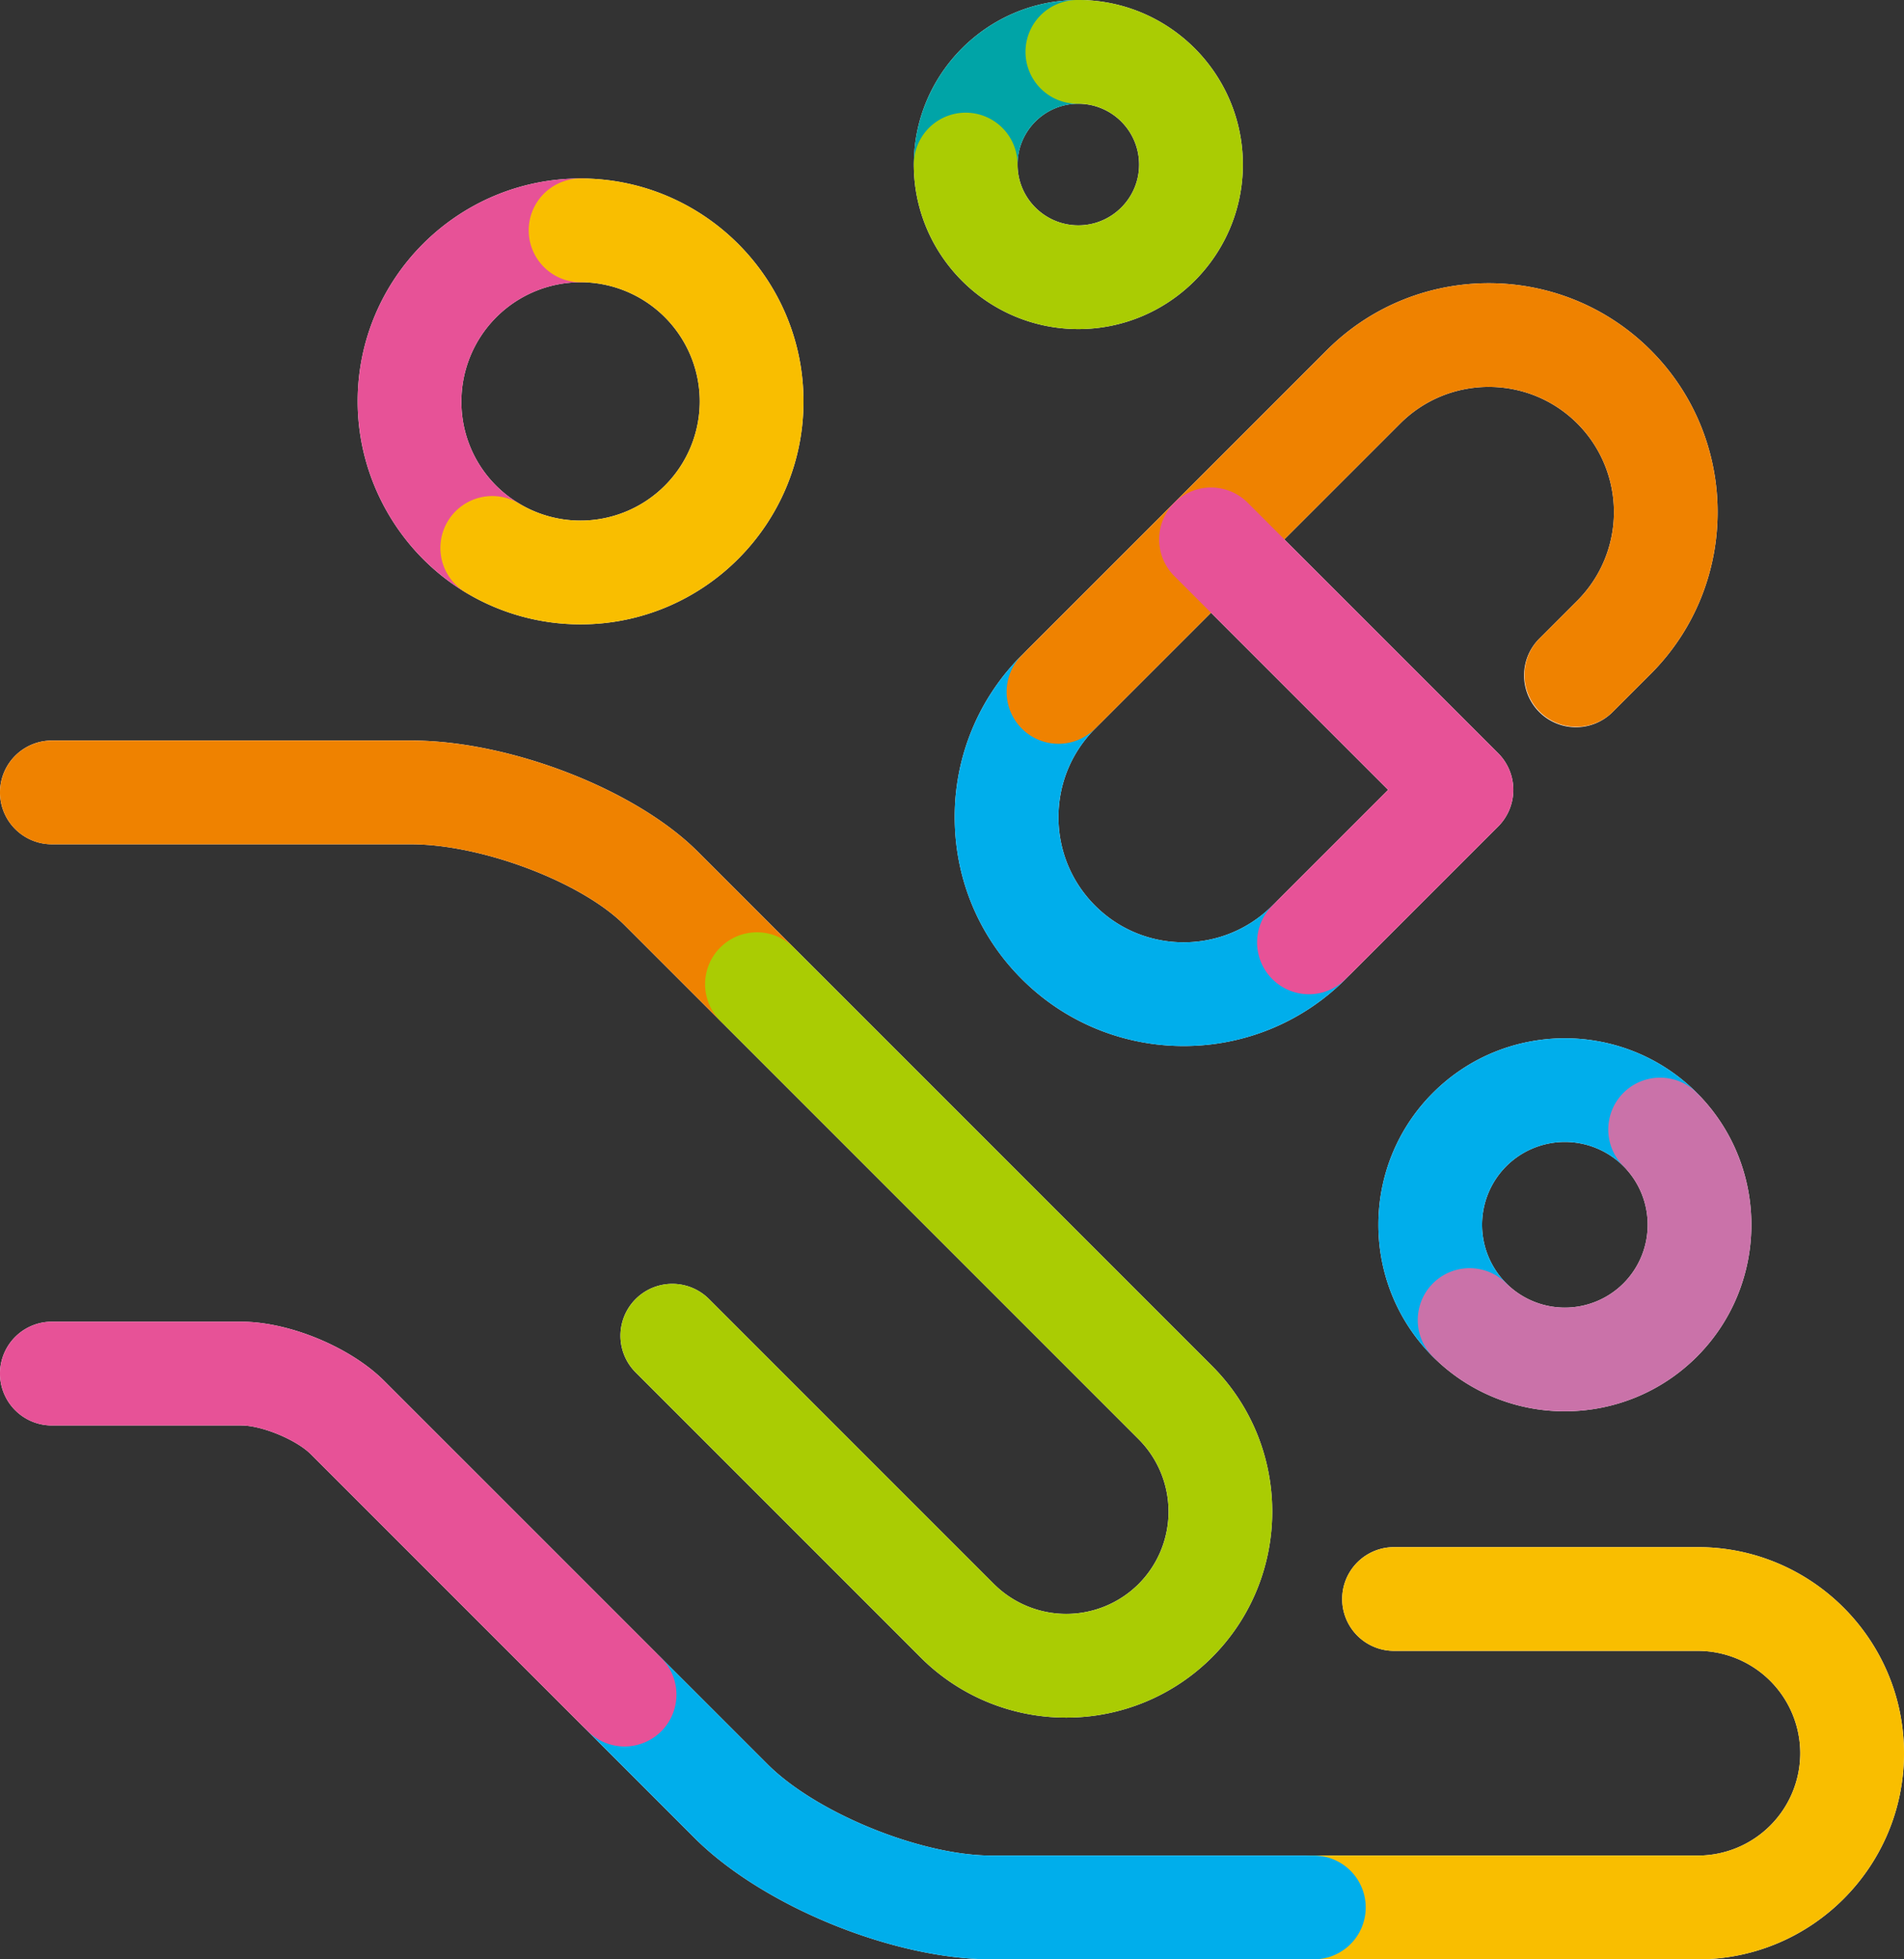 <svg xmlns="http://www.w3.org/2000/svg" viewBox="0 0 106.455 109.539"><rect x="0" y="0" width="106.455" height="109.539" fill="#333333" stroke="none"/><defs><style>.cls-1{fill:#fff}.cls-1,.cls-6{mix-blend-mode:multiply}.cls-8{fill:#00aeeb}.cls-13{fill:#e75297}.cls-6{fill:#aacc03}</style></defs><g style="isolation:isolate"><g id="_レイヤー_1" data-name="レイヤー_1"><path class="cls-1" d="M94.932 86.495h-16.99a2.9 2.9 0 0 0 0 5.8h16.99a5.728 5.728 0 0 1 5.722 5.723 5.728 5.728 0 0 1-5.722 5.72H55.44c-3.953 0-9.804-2.383-12.52-5.1l-5.95-5.95-15.488-15.486c-1.885-1.888-5.32-3.31-7.99-3.31H2.9a2.9 2.9 0 0 0 0 5.8h10.59c1.15 0 3.077.797 3.89 1.61L32.868 96.79l5.95 5.95c3.812 3.813 11.113 6.8 16.622 6.8h39.492c6.354 0 11.523-5.17 11.523-11.522 0-6.354-5.17-11.523-11.523-11.523Z"/><path class="cls-1" d="M2.9 47.201h20.08c3.953 0 9.528 2.108 11.931 4.511l5.36 5.36 23.39 23.39a5.73 5.73 0 0 1 0 8.093 5.73 5.73 0 0 1-8.091 0l-15.929-15.93a2.9 2.9 0 1 0-4.101 4.102l15.929 15.93a11.483 11.483 0 0 0 8.147 3.367 11.49 11.49 0 0 0 8.147-3.368c4.492-4.493 4.491-11.802 0-16.295l-23.39-23.39-5.36-5.36C35.53 44.129 28.489 41.4 22.98 41.4H2.9a2.9 2.9 0 0 0 0 5.8Zm77.218 13.896c-4.068 4.067-4.068 10.685 0 14.753a10.403 10.403 0 0 0 7.377 3.05c2.67 0 5.341-1.017 7.376-3.05 4.067-4.068 4.067-10.686 0-14.753-4.07-4.067-10.686-4.066-14.753 0Zm10.651 10.651a4.634 4.634 0 0 1-6.55 0 4.637 4.637 0 0 1 0-6.55 4.636 4.636 0 0 1 6.55 0 4.637 4.637 0 0 1 0 6.55ZM26.07 33.143a12.451 12.451 0 0 0 6.39 1.762c6.873 0 12.464-5.591 12.464-12.463 0-6.873-5.591-12.463-12.463-12.463s-12.463 5.59-12.463 12.463c0 4.36 2.327 8.46 6.072 10.701Zm6.39-17.365a6.671 6.671 0 0 1 6.664 6.664 6.67 6.67 0 0 1-6.663 6.663 6.649 6.649 0 0 1-3.414-.94 6.617 6.617 0 0 1-3.25-5.723 6.671 6.671 0 0 1 6.664-6.664Zm27.83 2.62c5.073 0 9.2-4.126 9.2-9.199C69.49 4.126 65.363 0 60.29 0s-9.198 4.126-9.198 9.2c0 5.072 4.126 9.198 9.199 9.198Zm0-12.598a3.403 3.403 0 0 1 3.399 3.4c0 1.873-1.524 3.398-3.398 3.398s-3.399-1.525-3.399-3.399 1.525-3.4 3.399-3.4Zm5.368 22.304-.002.003-8.526 8.524a12.72 12.72 0 0 0-3.75 9.053c0 3.42 1.331 6.634 3.75 9.052 2.495 2.495 5.774 3.744 9.052 3.744s6.557-1.249 9.053-3.744l8.527-8.527a2.9 2.9 0 0 0 0-4.102L71.81 30.155l6.478-6.477c2.73-2.73 7.171-2.73 9.902 0a7.01 7.01 0 0 1-.001 9.902l-2.106 2.106a2.9 2.9 0 1 0 4.102 4.1l2.106-2.105c4.99-4.992 4.992-13.113 0-18.105-4.992-4.991-13.113-4.99-18.105 0l-8.526 8.526-.002.002ZM77.61 44.158l-6.477 6.476c-2.73 2.73-7.174 2.73-9.902 0-1.322-1.321-2.05-3.08-2.05-4.95s.728-3.628 2.05-4.951l6.478-6.476 9.9 9.9Z"/><path class="cls-8" d="M66.182 58.48a12.766 12.766 0 0 1-9.053-3.744 12.717 12.717 0 0 1-3.749-9.052 12.72 12.72 0 0 1 3.75-9.053 2.9 2.9 0 1 1 4.102 4.102c-1.323 1.323-2.052 3.081-2.052 4.951s.729 3.629 2.051 4.95c2.728 2.73 7.172 2.73 9.902 0a2.9 2.9 0 0 1 4.102 4.102 12.764 12.764 0 0 1-9.053 3.743Z"/><path d="M59.181 41.582a2.9 2.9 0 0 1-2.05-4.95l17.055-17.055c4.992-4.992 13.113-4.992 18.106 0 4.99 4.99 4.99 13.112-.001 18.104l-2.106 2.106a2.9 2.9 0 1 1-4.102-4.101l2.106-2.106a7.01 7.01 0 0 0 0-9.903c-2.73-2.728-7.17-2.73-9.901.001L61.232 40.733a2.893 2.893 0 0 1-2.05.849Z" style="fill:#ef8200;mix-blend-mode:multiply"/><path d="M94.932 109.54H73.458a2.9 2.9 0 0 1 0-5.802h21.474a5.728 5.728 0 0 0 5.722-5.72 5.728 5.728 0 0 0-5.722-5.722h-16.99a2.9 2.9 0 0 1 0-5.8h16.99c6.354 0 11.523 5.168 11.523 11.522 0 6.352-5.17 11.521-11.523 11.521Z" style="fill:#f9be00"/><path d="M73.458 109.54H55.44c-5.509 0-12.81-2.987-16.622-6.8l-5.95-5.95a2.9 2.9 0 0 1 4.102-4.102l5.95 5.95c2.716 2.717 8.567 5.1 12.52 5.1h18.018a2.9 2.9 0 0 1 0 5.801Z" style="fill:#00aeeb;mix-blend-mode:multiply"/><path d="M42.323 57.922a2.891 2.891 0 0 1-2.051-.85l-5.36-5.36c-2.403-2.403-7.978-4.51-11.931-4.51H2.9a2.9 2.9 0 0 1 0-5.8h20.08c5.508 0 12.55 2.727 16.033 6.209l5.36 5.36a2.9 2.9 0 0 1-2.051 4.95Z" style="fill:#ef8200"/><path class="cls-6" d="M59.617 96.024a11.484 11.484 0 0 1-8.147-3.368l-15.93-15.93a2.9 2.9 0 0 1 4.102-4.101l15.929 15.93a5.73 5.73 0 0 0 8.092 0 5.73 5.73 0 0 0 0-8.092l-23.391-23.39a2.9 2.9 0 0 1 4.102-4.102l23.39 23.39c4.491 4.493 4.492 11.802 0 16.295a11.49 11.49 0 0 1-8.147 3.368Z"/><path class="cls-8" d="M82.168 76.7a2.891 2.891 0 0 1-2.05-.85c-4.068-4.068-4.068-10.686 0-14.753 4.067-4.066 10.683-4.067 14.753 0a2.9 2.9 0 1 1-4.102 4.101 4.636 4.636 0 0 0-6.55 0 4.637 4.637 0 0 0 0 6.55 2.9 2.9 0 0 1-2.05 4.951Z"/><path d="M87.495 78.9a10.403 10.403 0 0 1-7.377-3.05 2.9 2.9 0 1 1 4.101-4.102 4.634 4.634 0 0 0 6.55 0 4.637 4.637 0 0 0 0-6.55 2.9 2.9 0 1 1 4.102-4.101c4.067 4.067 4.067 10.685 0 14.753a10.402 10.402 0 0 1-7.376 3.05Z" style="fill:#ca72a9;mix-blend-mode:multiply"/><path class="cls-13" d="M27.556 33.555c-.507 0-1.02-.133-1.486-.412a12.533 12.533 0 0 1-6.072-10.701c0-6.873 5.59-12.463 12.463-12.463a2.9 2.9 0 0 1 0 5.8 6.671 6.671 0 0 0-6.663 6.663 6.617 6.617 0 0 0 3.25 5.724 2.9 2.9 0 0 1-1.492 5.389Z"/><path d="M32.46 34.905c-2.253 0-4.463-.61-6.39-1.762a2.9 2.9 0 1 1 2.977-4.977 6.649 6.649 0 0 0 3.414.939 6.67 6.67 0 0 0 6.663-6.663 6.671 6.671 0 0 0-6.663-6.664 2.9 2.9 0 0 1 0-5.8c6.872 0 12.463 5.591 12.463 12.464 0 6.872-5.591 12.463-12.463 12.463Z" style="fill:#f9be00;mix-blend-mode:multiply"/><path d="M53.992 12.1a2.9 2.9 0 0 1-2.9-2.9c0-5.074 4.126-9.2 9.199-9.2a2.9 2.9 0 1 1 0 5.8 3.403 3.403 0 0 0-3.399 3.4 2.9 2.9 0 0 1-2.9 2.9Z" style="fill:#00a4a7"/><path class="cls-6" d="M60.29 18.398c-5.072 0-9.198-4.127-9.198-9.199a2.9 2.9 0 0 1 5.8 0c0 1.874 1.525 3.4 3.399 3.4s3.398-1.526 3.398-3.4c0-1.874-1.524-3.4-3.398-3.4a2.9 2.9 0 1 1 0-5.799c5.072 0 9.199 4.126 9.199 9.2 0 5.071-4.127 9.198-9.2 9.198Z"/><path class="cls-13" d="M34.919 97.64a2.891 2.891 0 0 1-2.05-.85L17.38 81.303c-.813-.814-2.74-1.61-3.89-1.61H2.9a2.9 2.9 0 0 1 0-5.801h10.59c2.67 0 6.106 1.422 7.991 3.31L36.97 92.688a2.9 2.9 0 0 1-2.051 4.952Z"/><path d="M73.184 55.585a2.9 2.9 0 0 1-2.05-4.95l6.476-6.477-11.952-11.952a2.9 2.9 0 1 1 4.101-4.102l14.003 14.003a2.9 2.9 0 0 1 0 4.101l-8.527 8.528a2.893 2.893 0 0 1-2.05.849Z" style="fill:#e75297;mix-blend-mode:multiply"/></g></g></svg>